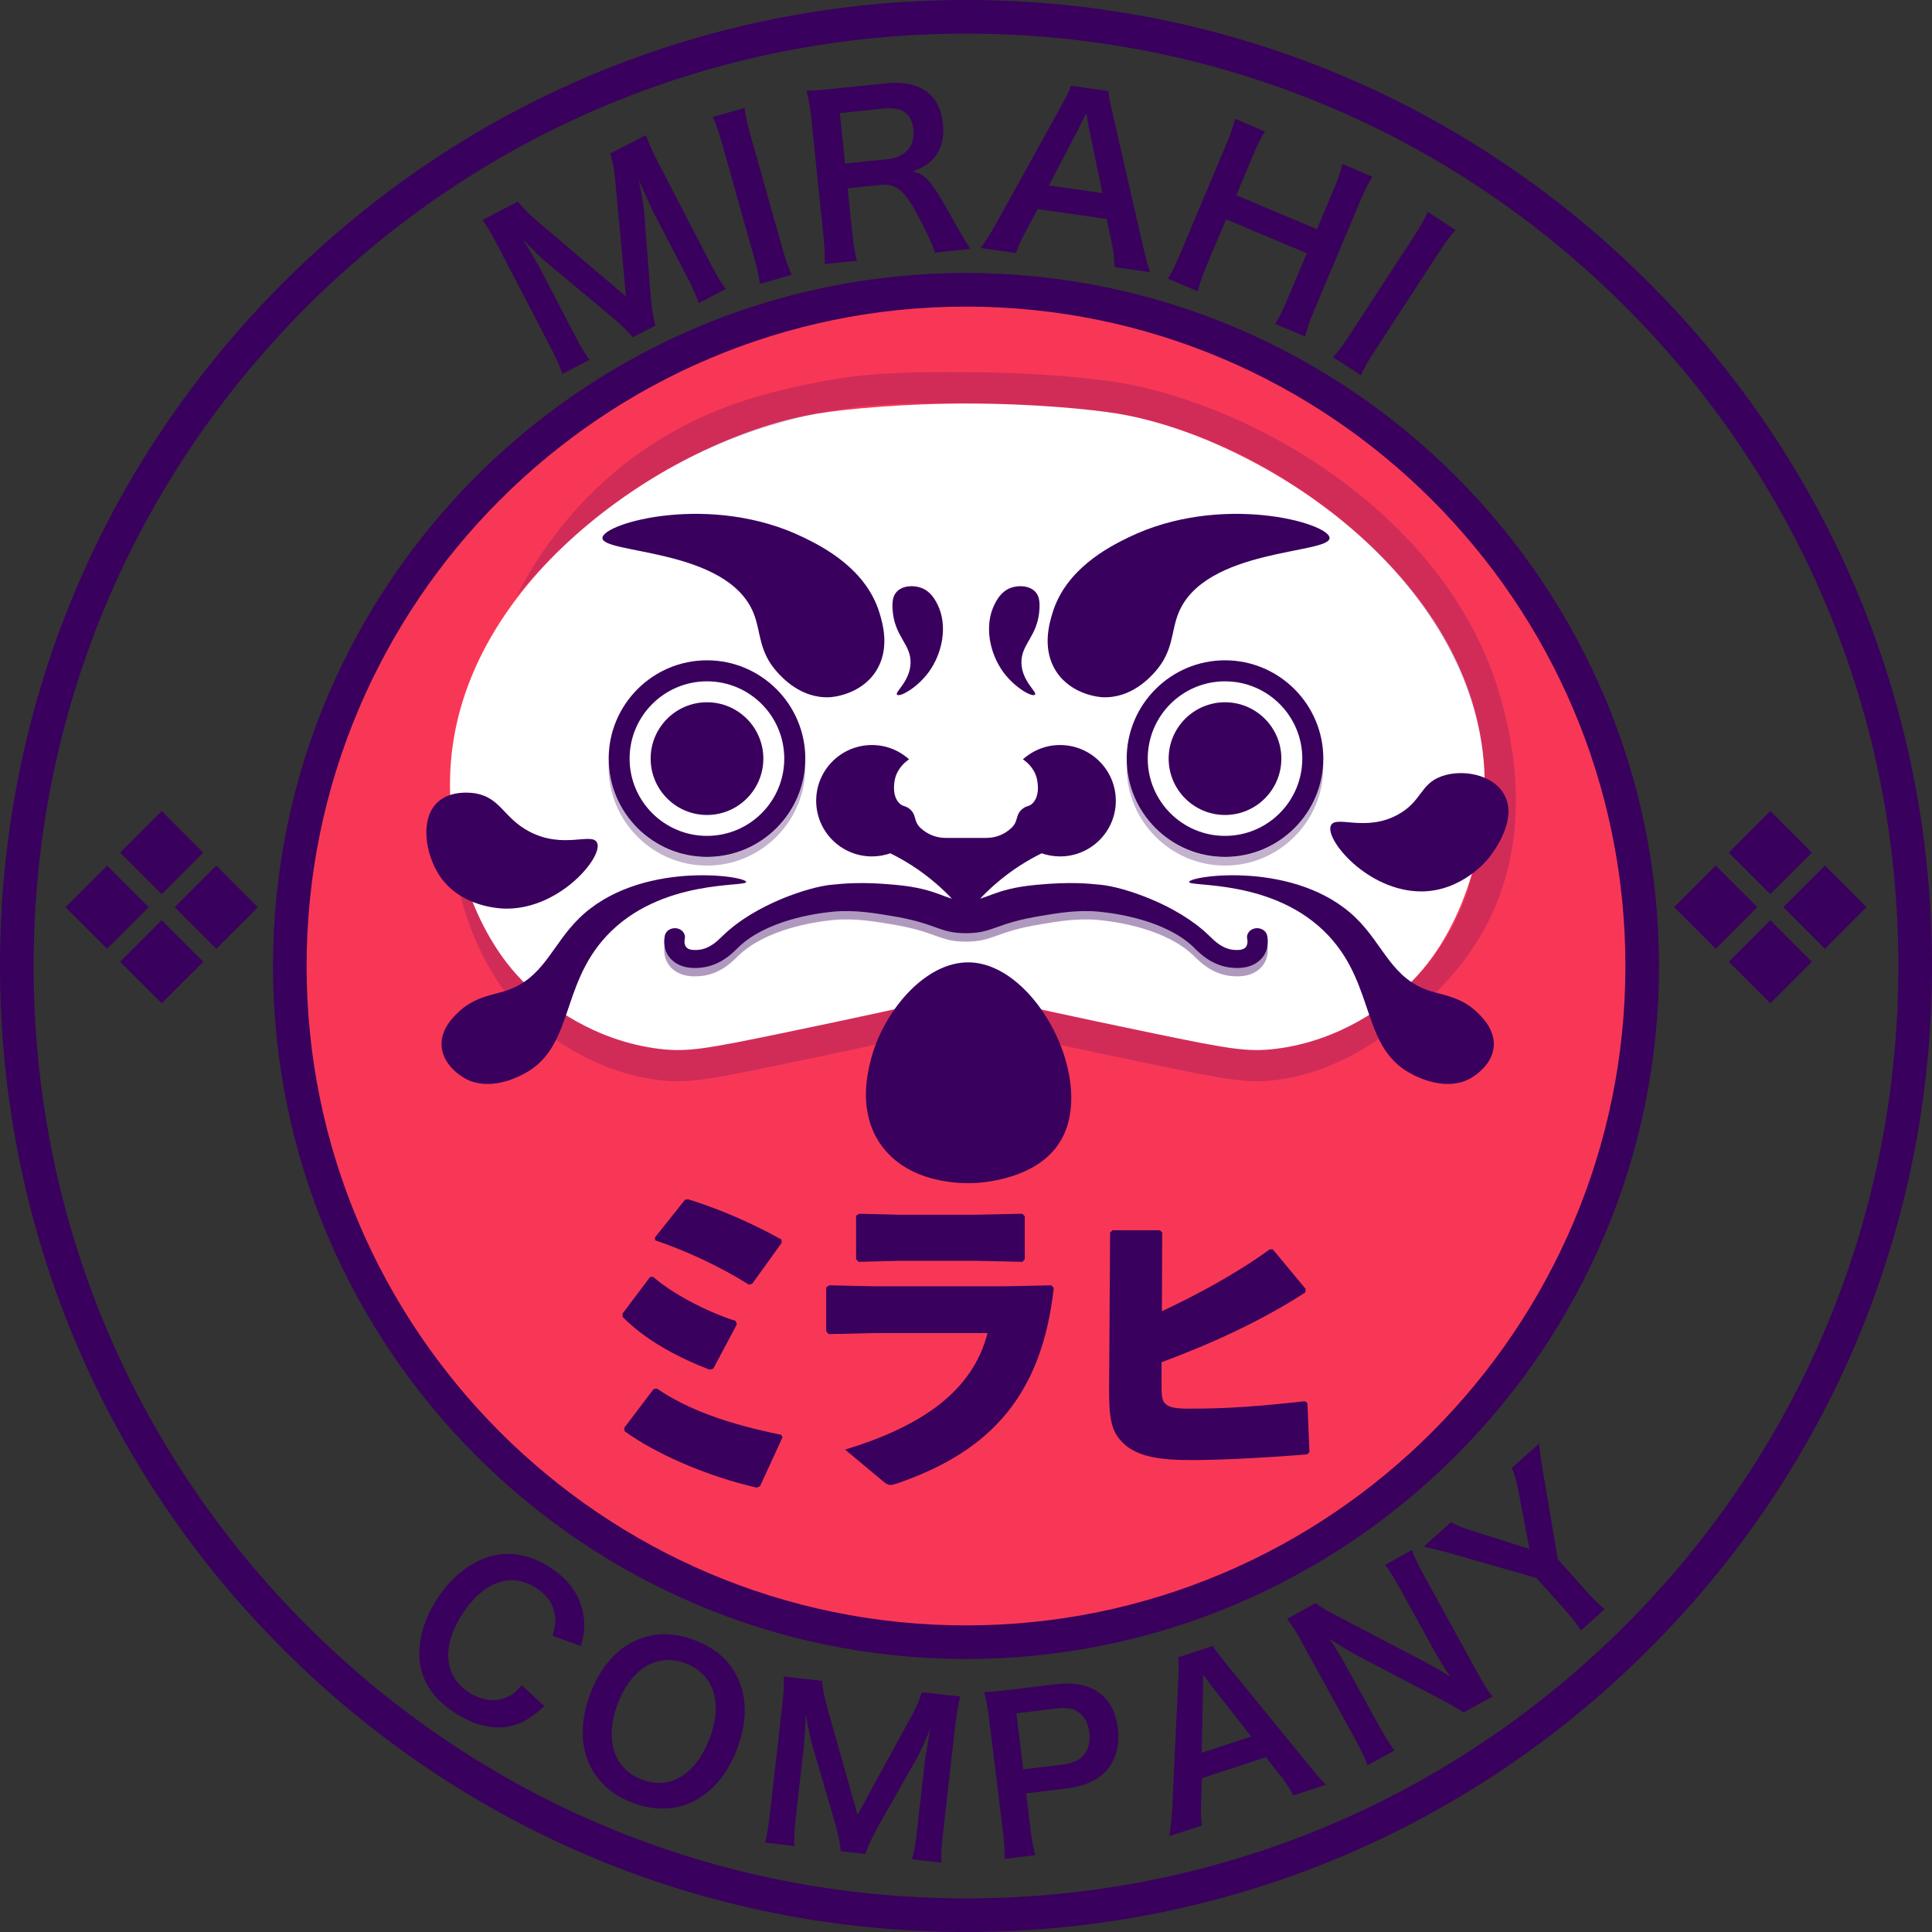 <?xml version="1.0" encoding="UTF-8"?>
<svg xmlns="http://www.w3.org/2000/svg" xmlns:xlink="http://www.w3.org/1999/xlink" width="75px" height="75px" viewBox="0 0 75 75" version="1.1">
<rect x="0" y="0" width="75" height="75" fill="#333333" stroke="none"/>
<defs>
<filter id="alpha" filterUnits="objectBoundingBox" x="0%" y="0%" width="100%" height="100%">
  <feColorMatrix type="matrix" in="SourceGraphic" values="0 0 0 0 1 0 0 0 0 1 0 0 0 0 1 0 0 0 1 0"/>
</filter>
<mask id="mask0">
  <g filter="url(#alpha)">
<rect x="0" y="0" width="75" height="75" style="fill:rgb(0%,0%,0%);fill-opacity:0.2;stroke:none;"/>
  </g>
</mask>
<clipPath id="clip1">
  <rect x="0" y="0" width="75" height="75"/>
</clipPath>
<g id="surface5" clip-path="url(#clip1)">
<path style=" stroke:none;fill-rule:nonzero;fill:rgb(22.353%,0%,36.471%);fill-opacity:1;" d="M 58.332 27.371 C 56.426 20.035 48.566 15.668 43.355 14.836 C 42.129 14.641 39.93 14.457 37.695 14.449 C 35.488 14.441 33.832 14.422 31.75 14.836 C 29.961 15.191 27.113 15.789 24.316 17.957 C 22.176 19.613 20.859 21.574 20.062 23.121 C 20.734 22.32 21.633 21.359 22.797 20.387 C 24.219 19.199 25.441 18.484 25.836 18.258 C 26.664 17.789 28.777 16.664 31.754 16.051 C 33.824 15.625 35.363 15.656 37.695 15.664 C 40.129 15.672 42.316 15.883 43.355 16.051 C 49.32 17.02 56.891 22.461 57.598 29.52 C 57.645 29.969 57.664 30.48 57.641 31.043 C 57.633 31.055 57.625 31.066 57.617 31.078 C 57.613 31.23 57.605 31.641 57.531 32.203 C 57.449 32.781 57.32 33.395 57.121 34.055 C 57.07 34.242 57.016 34.434 56.965 34.625 C 56.512 35.91 55.742 37.316 54.434 38.445 C 53.879 38.922 52.121 40.398 49.512 40.715 C 48.445 40.844 47.727 40.723 44.762 40.109 C 38.203 38.754 38.402 38.668 37.555 38.668 C 36.707 38.668 36.902 38.754 30.344 40.109 C 27.383 40.723 26.664 40.844 25.598 40.715 C 22.984 40.398 21.23 38.922 20.676 38.445 C 18.801 36.828 17.641 33.926 17.492 31.082 C 17.32 34.281 18.531 37.809 20.676 39.66 C 21.23 40.137 22.984 41.613 25.598 41.93 C 26.664 42.059 27.383 41.938 30.344 41.324 C 36.906 39.969 36.707 39.883 37.555 39.883 C 38.402 39.883 38.203 39.969 44.762 41.324 C 47.723 41.938 48.441 42.059 49.512 41.93 C 51.84 41.648 53.574 40.336 54.434 39.66 C 55.188 39.066 56.699 37.852 57.727 35.875 C 59.605 32.262 58.621 28.48 58.332 27.371 Z M 58.332 27.371 "/>
</g>
<mask id="mask1">
  <g filter="url(#alpha)">
<rect x="0" y="0" width="75" height="75" style="fill:rgb(0%,0%,0%);fill-opacity:0.302;stroke:none;"/>
  </g>
</mask>
<clipPath id="clip2">
  <rect x="0" y="0" width="75" height="75"/>
</clipPath>
<g id="surface8" clip-path="url(#clip2)">
<path style=" stroke:none;fill-rule:nonzero;fill:rgb(22.353%,0%,36.471%);fill-opacity:1;" d="M 47.555 33.273 C 45.504 33.273 43.828 31.648 43.742 29.621 C 43.738 29.676 43.738 29.727 43.738 29.781 C 43.738 31.887 45.449 33.602 47.555 33.602 C 49.656 33.602 51.371 31.887 51.371 29.781 C 51.371 29.727 51.367 29.676 51.363 29.621 C 51.281 31.648 49.605 33.273 47.555 33.273 Z M 47.555 33.273 "/>
</g>
<mask id="mask2">
  <g filter="url(#alpha)">
<rect x="0" y="0" width="75" height="75" style="fill:rgb(0%,0%,0%);fill-opacity:0.302;stroke:none;"/>
  </g>
</mask>
<clipPath id="clip3">
  <rect x="0" y="0" width="75" height="75"/>
</clipPath>
<g id="surface11" clip-path="url(#clip3)">
<path style=" stroke:none;fill-rule:nonzero;fill:rgb(22.353%,0%,36.471%);fill-opacity:1;" d="M 27.445 33.273 C 25.395 33.273 23.719 31.648 23.633 29.621 C 23.629 29.676 23.625 29.727 23.625 29.781 C 23.625 31.887 25.34 33.602 27.445 33.602 C 29.547 33.602 31.262 31.887 31.262 29.781 C 31.262 29.727 31.258 29.676 31.254 29.621 C 31.172 31.648 29.496 33.273 27.445 33.273 Z M 27.445 33.273 "/>
</g>
<mask id="mask3">
  <g filter="url(#alpha)">
<rect x="0" y="0" width="75" height="75" style="fill:rgb(0%,0%,0%);fill-opacity:0.4;stroke:none;"/>
  </g>
</mask>
<clipPath id="clip4">
  <rect x="0" y="0" width="75" height="75"/>
</clipPath>
<g id="surface14" clip-path="url(#clip4)">
<path style=" stroke:none;fill-rule:nonzero;fill:rgb(22.353%,0%,36.471%);fill-opacity:1;" d="M 49.188 36.633 C 49.141 36.441 48.93 36.324 48.719 36.363 C 48.504 36.406 48.371 36.594 48.418 36.781 C 48.418 36.785 48.473 37.008 48.332 37.125 C 48.203 37.234 47.961 37.207 47.867 37.195 C 47.445 37.148 47.148 36.855 46.969 36.68 L 46.926 36.641 C 45.676 35.426 43.582 34.754 42.742 34.672 C 42.25 34.625 41.582 34.547 40.242 34.672 C 38.484 34.836 38.363 35.285 37.5 35.285 C 36.637 35.285 36.516 34.836 34.758 34.672 C 33.422 34.547 32.75 34.625 32.258 34.672 C 31.418 34.754 29.324 35.426 28.074 36.641 L 28.031 36.68 C 27.852 36.855 27.555 37.148 27.133 37.195 C 27.039 37.207 26.797 37.234 26.668 37.125 C 26.527 37.008 26.582 36.785 26.582 36.781 C 26.629 36.594 26.496 36.406 26.281 36.363 C 26.07 36.324 25.859 36.441 25.812 36.633 C 25.789 36.73 25.684 37.254 26.121 37.629 C 26.387 37.855 26.762 37.941 27.234 37.887 C 27.945 37.809 28.402 37.359 28.617 37.145 L 28.656 37.109 C 29.727 36.07 31.59 35.789 32.344 35.715 C 33.211 35.633 34.016 35.785 34.574 35.875 C 36.367 36.164 36.434 36.555 37.5 36.555 C 38.566 36.555 38.637 36.164 40.43 35.875 C 40.988 35.785 41.789 35.633 42.66 35.715 C 43.41 35.789 45.277 36.07 46.348 37.109 L 46.383 37.145 C 46.602 37.359 47.059 37.809 47.77 37.887 C 48.238 37.941 48.613 37.855 48.879 37.629 C 49.316 37.254 49.211 36.73 49.188 36.633 Z M 49.188 36.633 "/>
</g>
</defs>
<g id="surface1">
<path style=" stroke:none;fill-rule:nonzero;fill:rgb(22.353%,0%,36.471%);fill-opacity:1;" d="M 24.555 13.098 C 24.395 12.879 24.09 12.586 23.699 12.258 L 21.281 10.242 C 20.965 9.977 20.793 9.809 20.305 9.293 C 20.539 9.676 20.891 10.273 20.977 10.441 L 22.254 12.902 C 22.523 13.422 22.688 13.699 22.883 13.969 L 21.832 14.516 C 21.723 14.191 21.586 13.891 21.324 13.387 L 19.367 9.621 C 19.113 9.133 18.938 8.824 18.73 8.539 L 20.102 7.824 C 20.293 8.062 20.555 8.328 20.844 8.574 L 24.301 11.508 L 23.883 6.996 C 23.844 6.551 23.785 6.277 23.691 5.961 L 25.07 5.246 C 25.215 5.629 25.328 5.883 25.59 6.387 L 27.543 10.156 C 27.828 10.703 27.984 10.965 28.172 11.219 L 27.125 11.766 C 27.012 11.434 26.883 11.156 26.613 10.637 L 25.32 8.148 C 25.016 7.48 24.84 7.086 24.785 6.969 C 24.898 7.426 24.977 7.918 25.008 8.242 L 25.254 11.469 C 25.289 11.902 25.371 12.391 25.441 12.641 Z M 24.555 13.098 "/>
<path style=" stroke:none;fill-rule:nonzero;fill:rgb(22.353%,0%,36.471%);fill-opacity:1;" d="M 28.906 4.191 C 28.945 4.512 29 4.77 29.137 5.258 L 30.371 9.637 C 30.508 10.117 30.598 10.375 30.73 10.668 L 29.496 11.02 C 29.457 10.695 29.398 10.43 29.262 9.949 L 28.031 5.57 C 27.887 5.066 27.809 4.852 27.672 4.539 Z M 28.906 4.191 "/>
<path style=" stroke:none;fill-rule:nonzero;fill:rgb(22.353%,0%,36.471%);fill-opacity:1;" d="M 36.285 9.809 C 36.246 9.605 36.059 9.191 35.707 8.508 C 35.133 7.391 34.805 7.113 34.16 7.18 L 32.906 7.309 L 33.082 9.023 C 33.137 9.531 33.18 9.797 33.266 10.121 L 32.012 10.25 C 32.023 9.891 32.016 9.66 31.965 9.148 L 31.496 4.613 C 31.449 4.168 31.406 3.918 31.312 3.527 C 31.668 3.508 31.93 3.492 32.395 3.441 L 34.41 3.234 C 35.691 3.102 36.488 3.664 36.602 4.777 C 36.66 5.312 36.559 5.75 36.305 6.074 C 36.094 6.344 35.887 6.473 35.418 6.66 C 35.969 6.77 36.152 6.992 37.188 8.871 C 37.27 9.02 37.527 9.449 37.668 9.664 Z M 34.5 6.176 C 34.809 6.141 35.094 6 35.266 5.789 C 35.426 5.594 35.492 5.34 35.457 5.023 C 35.398 4.418 35.02 4.141 34.328 4.211 L 32.605 4.391 L 32.805 6.348 Z M 34.5 6.176 "/>
<path style=" stroke:none;fill-rule:nonzero;fill:rgb(22.353%,0%,36.471%);fill-opacity:1;" d="M 43.273 10.371 C 43.262 10.09 43.223 9.715 43.164 9.461 L 42.961 8.5 L 40.281 8.117 L 39.82 8.98 C 39.609 9.363 39.559 9.484 39.441 9.824 L 38.07 9.629 C 38.227 9.422 38.449 9.07 38.656 8.703 L 41.184 4.137 C 41.402 3.738 41.5 3.543 41.574 3.328 L 43.027 3.535 C 43.043 3.742 43.074 3.883 43.195 4.422 L 44.363 9.52 C 44.496 10.086 44.562 10.332 44.648 10.566 Z M 42.254 4.887 C 42.234 4.793 42.223 4.688 42.172 4.398 C 41.98 4.773 41.98 4.773 41.945 4.844 L 40.719 7.199 L 42.797 7.496 Z M 42.254 4.887 "/>
<path style=" stroke:none;fill-rule:nonzero;fill:rgb(22.353%,0%,36.471%);fill-opacity:1;" d="M 53.273 6.859 C 53.094 7.156 52.98 7.383 52.793 7.828 L 51.023 12.031 C 50.832 12.48 50.754 12.715 50.664 13.062 L 49.504 12.574 C 49.68 12.289 49.797 12.055 49.988 11.594 L 50.73 9.832 L 47.598 8.516 L 46.855 10.273 C 46.668 10.727 46.582 10.969 46.496 11.309 L 45.336 10.816 C 45.508 10.543 45.629 10.297 45.82 9.84 L 47.586 5.645 C 47.781 5.184 47.863 4.938 47.945 4.613 L 49.105 5.102 C 48.922 5.41 48.797 5.66 48.625 6.074 L 47.992 7.578 L 51.125 8.898 L 51.754 7.402 C 51.941 6.957 52.043 6.668 52.113 6.367 Z M 53.273 6.859 "/>
<path style=" stroke:none;fill-rule:nonzero;fill:rgb(22.353%,0%,36.471%);fill-opacity:1;" d="M 56.504 8.93 C 56.285 9.172 56.129 9.383 55.852 9.809 L 53.367 13.621 C 53.094 14.035 52.961 14.273 52.828 14.57 L 51.75 13.867 C 51.969 13.625 52.129 13.406 52.402 12.988 L 54.887 9.18 C 55.172 8.738 55.281 8.539 55.426 8.227 Z M 56.504 8.93 "/>
<path style=" stroke:none;fill-rule:nonzero;fill:rgb(22.353%,0%,36.471%);fill-opacity:1;" d="M 37.5 75 C 27.484 75 18.066 71.102 10.984 64.016 C 3.898 56.934 0 47.516 0 37.5 C 0 27.484 3.898 18.066 10.984 10.984 C 18.066 3.898 27.484 0 37.5 0 C 47.516 0 56.934 3.898 64.016 10.984 C 71.102 18.066 75 27.484 75 37.5 C 75 47.516 71.102 56.934 64.016 64.016 C 56.934 71.102 47.516 75 37.5 75 Z M 37.5 1.305 C 27.832 1.305 18.742 5.07 11.906 11.906 C 5.07 18.742 1.305 27.832 1.305 37.5 C 1.305 47.168 5.07 56.258 11.906 63.094 C 18.742 69.93 27.832 73.695 37.5 73.695 C 47.168 73.695 56.258 69.93 63.094 63.094 C 69.93 56.258 73.695 47.168 73.695 37.5 C 73.695 27.832 69.93 18.742 63.094 11.906 C 56.258 5.07 47.168 1.305 37.5 1.305 Z M 37.5 1.305 "/>
<path style=" stroke:none;fill-rule:nonzero;fill:rgb(22.353%,0%,36.471%);fill-opacity:1;" d="M 21.129 66.234 C 20.68 66.641 20.383 66.828 20.004 66.961 C 19.305 67.184 18.477 67.027 17.656 66.492 C 16.91 66.008 16.461 65.398 16.324 64.695 C 16.168 63.883 16.406 62.938 16.973 62.062 C 17.559 61.16 18.363 60.555 19.207 60.375 C 19.887 60.227 20.656 60.391 21.336 60.836 C 21.871 61.184 22.207 61.547 22.438 62.016 C 22.617 62.406 22.703 62.82 22.676 63.234 C 22.668 63.43 22.633 63.582 22.547 63.898 L 21.453 63.5 C 21.555 63.137 21.578 62.965 21.543 62.719 C 21.492 62.289 21.246 61.922 20.82 61.648 C 19.848 61.016 18.77 61.391 17.949 62.652 C 17.141 63.902 17.234 65.07 18.191 65.691 C 18.672 66.004 19.199 66.086 19.629 65.906 C 19.855 65.812 20.004 65.703 20.262 65.426 Z M 21.129 66.234 "/>
<path style=" stroke:none;fill-rule:nonzero;fill:rgb(22.353%,0%,36.471%);fill-opacity:1;" d="M 28.66 65.18 C 29.008 65.949 28.992 66.891 28.617 67.883 C 27.891 69.812 26.297 70.641 24.566 69.988 C 22.836 69.336 22.188 67.676 22.918 65.738 C 23.289 64.754 23.914 64.023 24.684 63.684 C 25.406 63.363 26.133 63.359 26.941 63.664 C 27.781 63.98 28.336 64.469 28.66 65.18 Z M 27.551 67.48 C 27.84 66.711 27.859 66.012 27.617 65.477 C 27.418 65.055 27.074 64.742 26.617 64.57 C 25.52 64.156 24.496 64.762 23.977 66.145 C 23.691 66.906 23.668 67.629 23.918 68.176 C 24.113 68.598 24.457 68.91 24.926 69.086 C 26.012 69.5 27.02 68.883 27.551 67.48 Z M 27.551 67.48 "/>
<path style=" stroke:none;fill-rule:nonzero;fill:rgb(22.353%,0%,36.471%);fill-opacity:1;" d="M 32.637 71.863 C 32.625 71.602 32.539 71.207 32.406 70.73 L 31.555 67.82 C 31.441 67.438 31.395 67.211 31.281 66.531 C 31.266 66.969 31.223 67.633 31.203 67.812 L 30.902 70.469 C 30.84 71.027 30.82 71.34 30.832 71.66 L 29.695 71.531 C 29.781 71.211 29.832 70.898 29.895 70.355 L 30.355 66.289 C 30.418 65.762 30.438 65.418 30.43 65.082 L 31.91 65.25 C 31.934 65.539 32.004 65.891 32.102 66.246 L 33.289 70.453 L 35.383 66.621 C 35.59 66.242 35.695 65.992 35.785 65.691 L 37.273 65.859 C 37.184 66.242 37.137 66.508 37.074 67.051 L 36.613 71.117 C 36.547 71.711 36.527 72.004 36.543 72.309 L 35.406 72.18 C 35.496 71.852 35.543 71.562 35.605 71.004 L 35.91 68.316 C 36.023 67.613 36.098 67.203 36.117 67.082 C 35.961 67.508 35.758 67.945 35.609 68.223 L 34.07 70.934 C 33.867 71.297 33.668 71.734 33.594 71.973 Z M 32.637 71.863 "/>
<path style=" stroke:none;fill-rule:nonzero;fill:rgb(22.353%,0%,36.471%);fill-opacity:1;" d="M 38.996 72.16 C 39.008 71.832 38.988 71.547 38.934 71.109 L 38.398 66.73 C 38.352 66.344 38.301 66.055 38.207 65.695 C 38.559 65.672 38.809 65.648 39.238 65.594 L 40.93 65.387 C 41.715 65.293 42.285 65.41 42.723 65.754 C 43.094 66.035 43.32 66.5 43.395 67.082 C 43.469 67.695 43.344 68.223 43.035 68.637 C 42.684 69.082 42.156 69.336 41.379 69.43 L 39.836 69.621 L 40 70.973 C 40.055 71.406 40.105 71.715 40.191 72.016 Z M 41.27 68.5 C 42.016 68.41 42.371 67.965 42.285 67.254 C 42.246 66.926 42.121 66.672 41.922 66.508 C 41.711 66.328 41.434 66.27 41.004 66.324 L 39.457 66.512 L 39.723 68.688 Z M 41.27 68.5 "/>
<path style=" stroke:none;fill-rule:nonzero;fill:rgb(22.353%,0%,36.471%);fill-opacity:1;" d="M 50.211 69.699 C 50.078 69.461 49.887 69.152 49.727 68.957 L 49.141 68.215 L 46.66 69.027 L 46.629 69.973 C 46.609 70.391 46.617 70.516 46.66 70.863 L 45.391 71.277 C 45.438 71.031 45.48 70.629 45.504 70.23 L 45.742 65.199 C 45.762 64.766 45.762 64.551 45.734 64.336 L 47.082 63.895 C 47.18 64.066 47.27 64.176 47.602 64.59 L 50.785 68.496 C 51.141 68.93 51.305 69.117 51.48 69.281 Z M 46.988 65.391 C 46.93 65.316 46.875 65.23 46.707 65.004 C 46.703 65.406 46.703 65.406 46.703 65.488 L 46.648 68.043 L 48.57 67.414 Z M 46.988 65.391 "/>
<path style=" stroke:none;fill-rule:nonzero;fill:rgb(22.353%,0%,36.471%);fill-opacity:1;" d="M 56.812 66.48 C 56.559 66.305 56.316 66.168 55.934 65.969 L 52.566 64.203 C 52.312 64.062 51.965 63.852 51.609 63.613 C 51.672 63.707 51.672 63.707 51.836 63.961 C 51.918 64.094 52.109 64.406 52.199 64.57 L 53.488 66.914 C 53.75 67.391 53.957 67.715 54.133 67.953 L 53.09 68.527 C 52.996 68.27 52.82 67.902 52.555 67.418 L 50.527 63.73 C 50.324 63.359 50.168 63.109 49.965 62.844 L 51.078 62.23 C 51.238 62.371 51.484 62.516 51.93 62.746 L 55.234 64.473 C 55.547 64.637 55.977 64.883 56.293 65.082 C 56.113 64.816 55.855 64.402 55.688 64.102 L 54.367 61.699 C 54.137 61.281 53.961 60.996 53.77 60.746 L 54.812 60.172 C 54.926 60.484 55.055 60.754 55.297 61.191 L 57.375 64.969 C 57.594 65.367 57.758 65.633 57.938 65.859 Z M 56.812 66.48 "/>
<path style=" stroke:none;fill-rule:nonzero;fill:rgb(22.353%,0%,36.471%);fill-opacity:1;" d="M 61.375 63.289 C 61.199 63.031 61 62.77 60.723 62.461 L 59.645 61.258 L 56.254 60.285 C 56.031 60.223 55.711 60.145 55.27 60.039 L 56.332 59.09 C 56.527 59.211 56.754 59.301 57.156 59.426 L 59.375 60.133 L 58.938 57.844 C 58.855 57.445 58.785 57.184 58.688 56.988 L 59.742 56.043 C 59.766 56.238 59.836 56.781 59.883 57.043 L 60.473 60.527 L 61.543 61.727 C 61.816 62.031 62.051 62.27 62.293 62.469 Z M 61.375 63.289 "/>
<path style=" stroke:none;fill-rule:nonzero;fill:rgb(22.353%,0%,36.471%);fill-opacity:1;" d="M 7.891 33.098 L 6.277 31.484 L 4.664 33.098 L 6.277 34.711 Z M 7.891 33.098 "/>
<path style=" stroke:none;fill-rule:nonzero;fill:rgb(22.353%,0%,36.471%);fill-opacity:1;" d="M 10.012 35.219 L 8.398 33.602 L 6.781 35.219 L 8.398 36.832 Z M 10.012 35.219 "/>
<path style=" stroke:none;fill-rule:nonzero;fill:rgb(22.353%,0%,36.471%);fill-opacity:1;" d="M 5.773 35.219 L 4.156 33.602 L 2.543 35.219 L 4.156 36.832 Z M 5.773 35.219 "/>
<path style=" stroke:none;fill-rule:nonzero;fill:rgb(22.353%,0%,36.471%);fill-opacity:1;" d="M 7.891 37.336 L 6.277 35.723 L 4.664 37.336 L 6.277 38.949 Z M 7.891 37.336 "/>
<path style=" stroke:none;fill-rule:nonzero;fill:rgb(22.353%,0%,36.471%);fill-opacity:1;" d="M 70.336 33.098 L 68.723 31.484 L 67.109 33.098 L 68.723 34.711 Z M 70.336 33.098 "/>
<path style=" stroke:none;fill-rule:nonzero;fill:rgb(22.353%,0%,36.471%);fill-opacity:1;" d="M 72.457 35.215 L 70.844 33.602 L 69.227 35.215 L 70.844 36.832 Z M 72.457 35.215 "/>
<path style=" stroke:none;fill-rule:nonzero;fill:rgb(22.353%,0%,36.471%);fill-opacity:1;" d="M 68.219 35.215 L 66.602 33.602 L 64.988 35.215 L 66.602 36.832 Z M 68.219 35.215 "/>
<path style=" stroke:none;fill-rule:nonzero;fill:rgb(22.353%,0%,36.471%);fill-opacity:1;" d="M 70.336 37.336 L 68.723 35.723 L 67.109 37.336 L 68.723 38.949 Z M 70.336 37.336 "/>
<path style=" stroke:none;fill-rule:nonzero;fill:rgb(97.255%,21.569%,33.725%);fill-opacity:1;" d="M 37.5 63.75 C 51.996 63.75 63.75 51.996 63.75 37.5 C 63.75 23.004 51.996 11.25 37.5 11.25 C 23.004 11.25 11.25 23.004 11.25 37.5 C 11.25 51.996 23.004 63.75 37.5 63.75 Z M 37.5 63.75 "/>
<path style=" stroke:none;fill-rule:nonzero;fill:rgb(22.353%,0%,36.471%);fill-opacity:1;" d="M 37.5 64.402 C 22.668 64.402 10.598 52.332 10.598 37.5 C 10.598 22.668 22.668 10.598 37.5 10.598 C 52.332 10.598 64.402 22.668 64.402 37.5 C 64.402 52.332 52.332 64.402 37.5 64.402 Z M 37.5 11.902 C 23.387 11.902 11.902 23.387 11.902 37.5 C 11.902 51.613 23.387 63.098 37.5 63.098 C 51.613 63.098 63.098 51.613 63.098 37.5 C 63.098 23.387 51.613 11.902 37.5 11.902 Z M 37.5 11.902 "/>
<path style=" stroke:none;fill-rule:nonzero;fill:rgb(100%,100%,100%);fill-opacity:1;" d="M 20.676 38.449 C 21.227 38.926 22.984 40.402 25.598 40.719 C 26.664 40.848 27.379 40.727 30.344 40.113 C 36.902 38.754 36.703 38.668 37.551 38.668 C 38.398 38.668 38.203 38.754 44.762 40.113 C 47.723 40.727 48.441 40.848 49.508 40.719 C 52.121 40.402 53.875 38.926 54.43 38.449 C 56.656 36.531 57.879 32.812 57.594 29.52 C 56.961 22.113 48.719 16.926 43.352 16.051 C 42.316 15.883 40.125 15.672 37.695 15.664 C 35.07 15.656 32.777 15.887 31.75 16.051 C 26.34 16.926 18.141 22.145 17.508 29.52 C 17.227 32.809 18.449 36.527 20.676 38.449 Z M 20.676 38.449 "/>
<use xlink:href="#surface5" mask="url(#mask0)"/>
<path style=" stroke:none;fill-rule:nonzero;fill:rgb(22.353%,0%,36.471%);fill-opacity:1;" d="M 25.355 49.57 C 26.074 50.195 27.379 50.902 28.551 51.277 L 28.605 51.41 L 27.691 53.129 L 27.547 53.172 C 26.297 52.688 25.055 52.023 24.168 51.121 L 24.168 50.992 L 25.238 49.57 Z M 25.5 53.902 C 26.699 54.723 28.266 55.281 30.328 55.699 L 30.379 55.793 L 29.504 57.695 L 29.375 57.75 C 27.445 57.305 25.488 56.457 24.246 55.559 L 24.234 55.426 L 25.371 53.926 Z M 26.727 46.559 C 28.004 46.961 29.191 47.484 30.34 48.121 L 30.34 48.254 L 29.203 49.832 L 29.074 49.871 C 27.926 49.152 26.688 48.578 25.434 48.148 L 25.422 48.043 L 26.594 46.57 Z M 26.727 46.559 "/>
<path style=" stroke:none;fill-rule:nonzero;fill:rgb(22.353%,0%,36.471%);fill-opacity:1;" d="M 32.074 51.684 L 32.074 49.973 L 32.191 49.895 L 33.977 49.934 L 38.988 49.934 L 40.812 49.895 L 40.906 50 C 40.449 54.137 38.477 56.328 34.852 57.578 C 34.734 57.617 34.645 57.645 34.578 57.645 C 34.473 57.645 34.395 57.605 34.277 57.5 L 32.805 56.273 C 35.805 55.363 37.762 53.992 38.336 51.75 L 33.965 51.75 L 32.164 51.789 Z M 37.93 48.945 L 34.918 48.945 L 33.328 48.984 L 33.234 48.879 L 33.234 47.195 L 33.352 47.117 L 34.93 47.156 L 37.879 47.156 L 39.68 47.117 L 39.781 47.211 L 39.781 48.879 L 39.691 48.984 Z M 37.93 48.945 "/>
<path style=" stroke:none;fill-rule:nonzero;fill:rgb(22.353%,0%,36.471%);fill-opacity:1;" d="M 45.105 50.902 C 46.383 50.301 47.922 49.492 49.293 48.5 L 49.41 48.5 L 50.688 50.039 L 50.672 50.172 C 49.031 51.238 47.125 52.125 45.09 52.883 L 45.09 53.77 C 45.09 54.137 45.105 54.332 45.207 54.461 C 45.363 54.645 45.641 54.684 46.188 54.684 C 47.66 54.684 48.875 54.594 50.648 54.395 L 50.754 54.461 L 50.832 56.367 L 50.754 56.457 C 49.371 56.574 47.453 56.68 46.277 56.68 C 45.012 56.68 44.008 56.562 43.449 55.855 C 43.082 55.414 43.055 54.773 43.055 53.887 L 43.094 47.848 L 43.188 47.758 L 45.027 47.758 L 45.117 47.848 Z M 45.105 50.902 "/>
<path style=" stroke:none;fill-rule:nonzero;fill:rgb(22.353%,0%,36.471%);fill-opacity:1;" d="M 27.445 33.266 C 25.34 33.266 23.629 31.555 23.629 29.449 C 23.629 27.348 25.34 25.633 27.445 25.633 C 29.551 25.633 31.262 27.348 31.262 29.449 C 31.262 31.555 29.551 33.266 27.445 33.266 Z M 27.445 26.449 C 25.789 26.449 24.441 27.793 24.441 29.449 C 24.441 31.105 25.789 32.449 27.445 32.449 C 29.102 32.449 30.445 31.105 30.445 29.449 C 30.445 27.793 29.102 26.449 27.445 26.449 Z M 27.445 26.449 "/>
<path style=" stroke:none;fill-rule:nonzero;fill:rgb(22.353%,0%,36.471%);fill-opacity:1;" d="M 27.445 31.637 C 28.652 31.637 29.633 30.656 29.633 29.449 C 29.633 28.242 28.652 27.262 27.445 27.262 C 26.238 27.262 25.258 28.242 25.258 29.449 C 25.258 30.656 26.238 31.637 27.445 31.637 Z M 27.445 31.637 "/>
<path style=" stroke:none;fill-rule:nonzero;fill:rgb(22.353%,0%,36.471%);fill-opacity:1;" d="M 47.555 33.266 C 45.449 33.266 43.738 31.555 43.738 29.449 C 43.738 27.348 45.449 25.633 47.555 25.633 C 49.66 25.633 51.371 27.348 51.371 29.449 C 51.371 31.555 49.66 33.266 47.555 33.266 Z M 47.555 26.449 C 45.898 26.449 44.555 27.793 44.555 29.449 C 44.555 31.105 45.898 32.449 47.555 32.449 C 49.211 32.449 50.555 31.105 50.555 29.449 C 50.555 27.793 49.211 26.449 47.555 26.449 Z M 47.555 26.449 "/>
<path style=" stroke:none;fill-rule:nonzero;fill:rgb(22.353%,0%,36.471%);fill-opacity:1;" d="M 47.555 31.637 C 48.762 31.637 49.742 30.656 49.742 29.449 C 49.742 28.242 48.762 27.262 47.555 27.262 C 46.348 27.262 45.367 28.242 45.367 29.449 C 45.367 30.656 46.348 31.637 47.555 31.637 Z M 47.555 31.637 "/>
<use xlink:href="#surface8" mask="url(#mask1)"/>
<use xlink:href="#surface11" mask="url(#mask2)"/>
<path style=" stroke:none;fill-rule:nonzero;fill:rgb(22.353%,0%,36.471%);fill-opacity:1;" d="M 49.188 36.305 C 49.141 36.117 48.93 36 48.719 36.039 C 48.504 36.082 48.371 36.266 48.418 36.457 C 48.418 36.457 48.473 36.68 48.332 36.797 C 48.203 36.906 47.961 36.879 47.867 36.871 C 47.445 36.824 47.148 36.527 46.969 36.352 L 46.926 36.312 C 45.676 35.098 43.582 34.43 42.742 34.348 C 42.25 34.301 41.582 34.223 40.242 34.348 C 38.484 34.512 38.363 34.957 37.5 34.957 C 36.637 34.957 36.516 34.512 34.758 34.348 C 33.422 34.223 32.75 34.301 32.258 34.348 C 31.418 34.43 29.324 35.098 28.074 36.312 L 28.031 36.352 C 27.852 36.527 27.555 36.824 27.133 36.871 C 27.039 36.879 26.797 36.906 26.668 36.797 C 26.527 36.68 26.582 36.457 26.582 36.457 C 26.629 36.266 26.496 36.082 26.281 36.039 C 26.07 36 25.859 36.117 25.812 36.305 C 25.789 36.406 25.684 36.93 26.121 37.301 C 26.387 37.527 26.762 37.617 27.234 37.562 C 27.945 37.48 28.402 37.035 28.617 36.82 L 28.656 36.781 C 29.727 35.746 31.59 35.461 32.344 35.391 C 33.211 35.309 34.016 35.461 34.574 35.551 C 36.367 35.836 36.434 36.227 37.5 36.227 C 38.566 36.227 38.637 35.836 40.43 35.551 C 40.988 35.461 41.789 35.309 42.66 35.391 C 43.41 35.465 45.277 35.746 46.348 36.781 L 46.383 36.82 C 46.602 37.035 47.059 37.48 47.77 37.562 C 48.238 37.617 48.613 37.527 48.879 37.301 C 49.316 36.93 49.211 36.406 49.188 36.305 Z M 49.188 36.305 "/>
<use xlink:href="#surface14" mask="url(#mask3)"/>
<path style=" stroke:none;fill-rule:nonzero;fill:rgb(22.353%,0%,36.471%);fill-opacity:1;" d="M 23.387 20.883 C 23.402 20.301 27.621 19.113 31.211 20.871 C 31.941 21.227 33.629 22.082 34.145 23.805 C 34.262 24.188 34.57 25.211 33.984 26.086 C 33.383 26.988 32.289 27.062 32.211 27.066 C 31.09 27.121 30.355 26.297 30.156 26.074 C 29.438 25.266 29.547 24.531 29.254 23.805 C 28.234 21.266 23.371 21.512 23.387 20.883 Z M 23.387 20.883 "/>
<path style=" stroke:none;fill-rule:nonzero;fill:rgb(22.353%,0%,36.471%);fill-opacity:1;" d="M 51.613 20.883 C 51.598 20.301 47.379 19.113 43.789 20.871 C 43.059 21.227 41.371 22.082 40.855 23.805 C 40.738 24.188 40.43 25.211 41.016 26.086 C 41.617 26.988 42.711 27.062 42.789 27.066 C 43.91 27.121 44.645 26.297 44.844 26.074 C 45.562 25.266 45.453 24.531 45.746 23.805 C 46.766 21.266 51.629 21.512 51.613 20.883 Z M 51.613 20.883 "/>
<path style=" stroke:none;fill-rule:nonzero;fill:rgb(22.353%,0%,36.471%);fill-opacity:1;" d="M 40.203 22.988 C 39.977 22.727 39.535 22.707 39.227 22.824 C 38.859 22.965 38.691 23.297 38.602 23.473 C 38.203 24.285 38.41 25.359 38.953 26.098 C 39.402 26.707 40.07 27.07 40.176 26.969 C 40.281 26.871 39.676 26.457 39.652 25.746 C 39.629 24.992 40.285 24.723 40.352 23.648 C 40.371 23.309 40.32 23.121 40.203 22.988 Z M 40.203 22.988 "/>
<path style=" stroke:none;fill-rule:nonzero;fill:rgb(22.353%,0%,36.471%);fill-opacity:1;" d="M 34.797 22.988 C 35.023 22.727 35.465 22.707 35.773 22.824 C 36.141 22.965 36.309 23.297 36.398 23.473 C 36.797 24.285 36.59 25.359 36.047 26.098 C 35.598 26.707 34.93 27.07 34.824 26.969 C 34.719 26.871 35.324 26.457 35.348 25.746 C 35.371 24.992 34.715 24.723 34.648 23.648 C 34.629 23.309 34.68 23.121 34.797 22.988 Z M 34.797 22.988 "/>
<path style=" stroke:none;fill-rule:nonzero;fill:rgb(22.353%,0%,36.471%);fill-opacity:1;" d="M 41.152 28.922 C 40.965 28.922 40.785 28.945 40.617 28.988 C 40.172 29.102 39.867 29.336 39.707 29.477 C 39.812 29.547 40.133 29.777 40.246 30.207 C 40.254 30.238 40.414 30.855 40.086 31.184 C 39.938 31.328 39.859 31.258 39.676 31.414 C 39.402 31.652 39.547 31.875 39.262 32.141 C 39.012 32.379 38.672 32.527 38.297 32.527 L 36.699 32.527 C 36.328 32.527 35.988 32.379 35.734 32.141 C 35.453 31.875 35.594 31.652 35.324 31.414 C 35.141 31.258 35.062 31.328 34.914 31.184 C 34.582 30.855 34.742 30.238 34.75 30.207 C 34.867 29.777 35.188 29.547 35.289 29.477 C 35.133 29.336 34.828 29.102 34.383 28.988 C 34.211 28.945 34.031 28.922 33.848 28.922 C 32.652 28.922 31.684 29.891 31.684 31.086 C 31.684 32.277 32.652 33.246 33.848 33.246 C 34.098 33.246 34.336 33.203 34.562 33.125 C 35.07 33.375 35.719 33.758 36.375 34.332 C 36.852 34.746 37.219 35.168 37.5 35.531 C 37.781 35.168 38.148 34.746 38.625 34.332 C 39.281 33.758 39.926 33.375 40.438 33.125 C 40.66 33.203 40.902 33.246 41.152 33.246 C 42.348 33.246 43.316 32.277 43.316 31.086 C 43.316 29.891 42.344 28.922 41.152 28.922 Z M 41.152 28.922 "/>
<path style=" stroke:none;fill-rule:nonzero;fill:rgb(22.353%,0%,36.471%);fill-opacity:1;" d="M 37.637 37.359 C 35.871 37.316 34.234 39.359 33.789 41.203 C 33.668 41.703 33.328 43.113 34.137 44.352 C 35.238 46.027 37.5 45.938 37.809 45.926 C 38.09 45.914 40.215 45.801 41.133 44.352 C 42.609 42.023 40.238 37.422 37.637 37.359 Z M 37.637 37.359 "/>
<path style=" stroke:none;fill-rule:nonzero;fill:rgb(22.353%,0%,36.471%);fill-opacity:1;" d="M 28.965 34.234 C 28.926 33.996 24.805 33.391 22.496 35.633 C 21.406 36.691 21.105 38.008 19.59 38.477 C 19.082 38.637 18.406 38.707 17.793 39.293 C 17.59 39.488 17.105 39.953 17.141 40.598 C 17.191 41.434 18.074 41.879 18.121 41.902 C 19.012 42.336 20 41.855 20.238 41.738 C 22.301 40.742 21.699 38.312 23.547 36.332 C 25.641 34.086 29.004 34.449 28.965 34.234 Z M 28.965 34.234 "/>
<path style=" stroke:none;fill-rule:nonzero;fill:rgb(22.353%,0%,36.471%);fill-opacity:1;" d="M 46.164 34.234 C 46.203 33.996 50.324 33.391 52.633 35.633 C 53.723 36.691 54.023 38.008 55.539 38.477 C 56.047 38.637 56.723 38.707 57.336 39.293 C 57.539 39.488 58.023 39.953 57.988 40.598 C 57.938 41.434 57.055 41.879 57.008 41.902 C 56.117 42.336 55.129 41.855 54.887 41.738 C 52.828 40.742 53.43 38.312 51.582 36.332 C 49.488 34.086 46.125 34.449 46.164 34.234 Z M 46.164 34.234 "/>
<path style=" stroke:none;fill-rule:nonzero;fill:rgb(22.353%,0%,36.471%);fill-opacity:1;" d="M 51.668 32.039 C 51.406 32.57 53.078 34.594 55.16 34.605 C 56.742 34.609 57.727 33.391 57.781 33.324 C 57.93 33.133 58.965 31.824 58.379 30.82 C 57.93 30.051 56.758 29.852 55.969 30.133 C 55.129 30.43 55.203 31.098 54.285 31.613 C 53.023 32.32 51.867 31.633 51.668 32.039 Z M 51.668 32.039 "/>
<path style=" stroke:none;fill-rule:nonzero;fill:rgb(22.353%,0%,36.471%);fill-opacity:1;" d="M 23.176 32.711 C 23.438 33.238 21.766 35.266 19.684 35.273 C 19.492 35.277 17.898 35.25 17.062 33.992 C 16.52 33.172 16.285 31.805 16.984 31.145 C 17.523 30.641 18.375 30.785 18.473 30.801 C 19.441 30.98 19.551 31.758 20.555 32.285 C 21.883 32.977 22.973 32.297 23.176 32.711 Z M 23.176 32.711 "/>
</g>
</svg>

